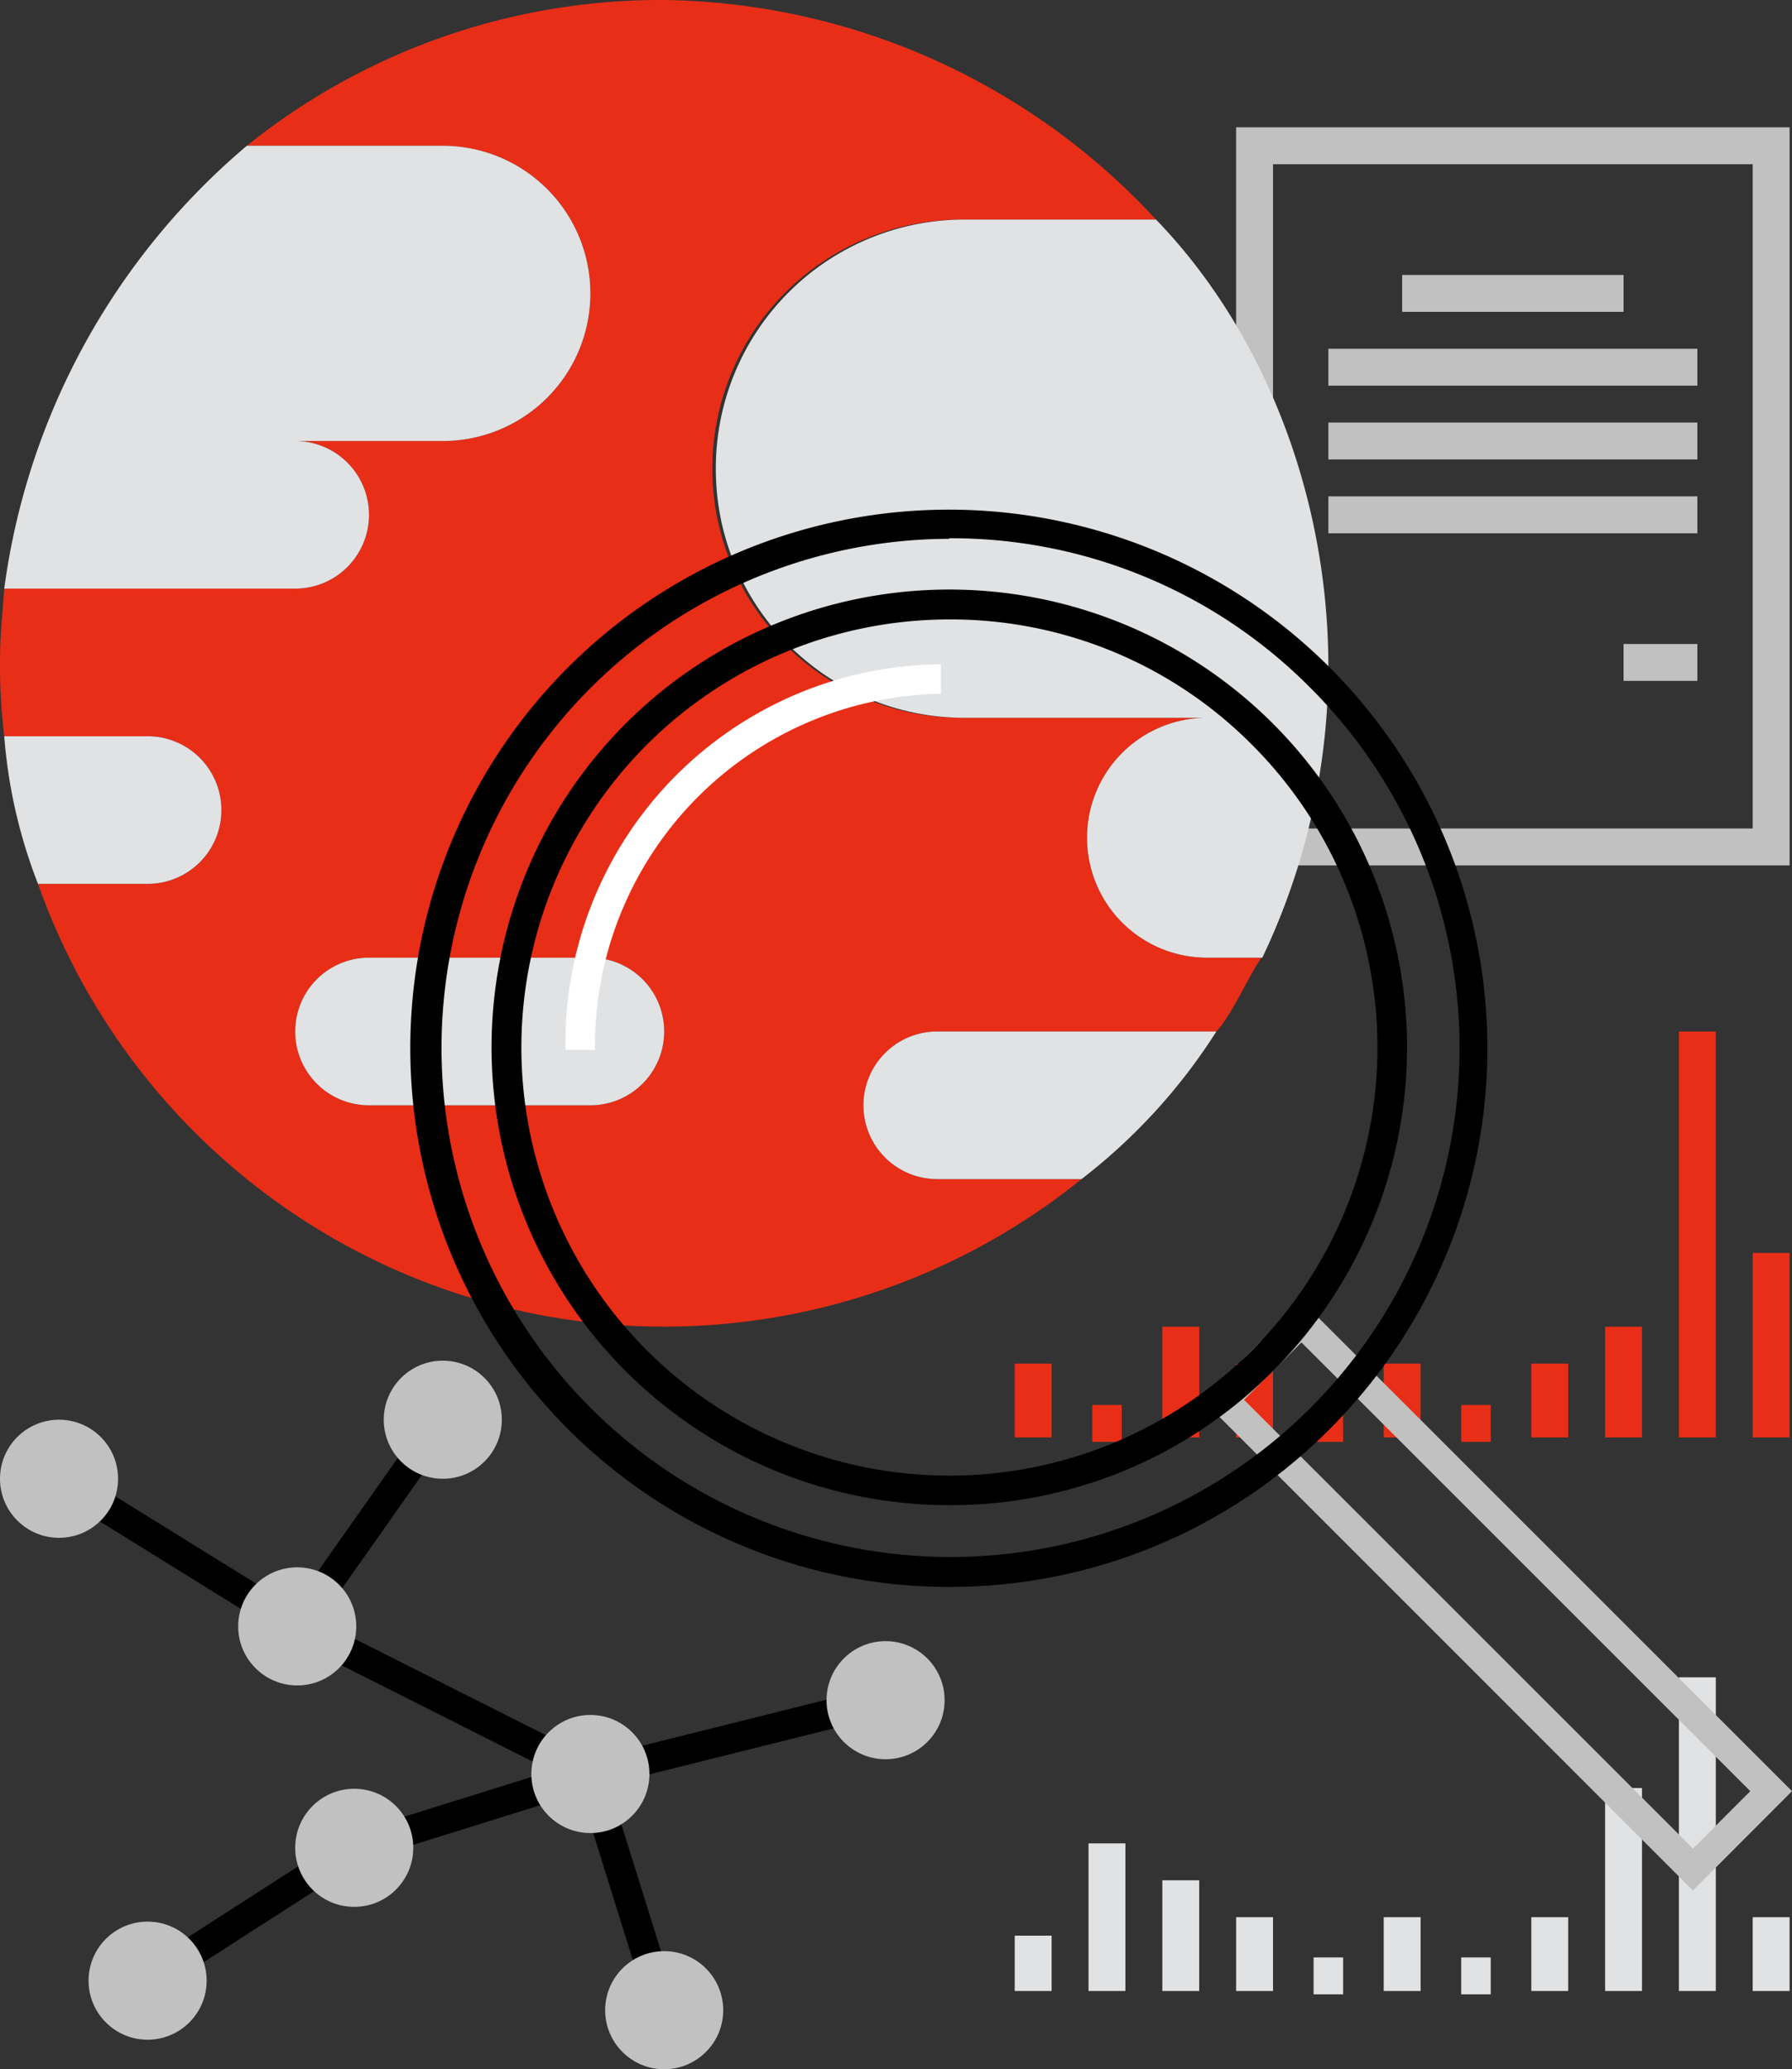 <svg xmlns="http://www.w3.org/2000/svg" viewBox="0 0 97.13 112.14"><rect x="0" y="0" width="97.13" height="112.14" fill="#333333" stroke="none"/><defs><style>.cls-1{fill:#e82e17;}.cls-2{fill:#e1e2e4;}.cls-3{fill:#c1c1c1;}.cls-4{fill:#fff;}</style></defs><title>アセット 3</title><g id="レイヤー_2" data-name="レイヤー 2"><g id="Our_Business" data-name="Our Business"><rect class="cls-1" x="95" y="67.9" width="2" height="10"/><rect class="cls-1" x="91" y="55.9" width="2" height="22"/><rect class="cls-1" x="87" y="71.9" width="2" height="6"/><rect class="cls-1" x="83" y="73.9" width="2" height="4"/><rect class="cls-1" x="79.2" y="76.14" width="1.6" height="2"/><rect class="cls-1" x="75" y="73.9" width="2" height="4"/><rect class="cls-1" x="71.2" y="76.14" width="1.6" height="2"/><rect class="cls-1" x="67" y="73.9" width="2" height="4"/><rect class="cls-1" x="63" y="71.9" width="2" height="6"/><rect class="cls-1" x="59.2" y="76.14" width="1.6" height="2"/><rect class="cls-1" x="55" y="73.9" width="2" height="4"/><rect class="cls-2" x="55" y="104.9" width="2" height="3"/><rect class="cls-2" x="59" y="99.9" width="2" height="8"/><rect class="cls-2" x="63" y="101.9" width="2" height="6"/><rect class="cls-2" x="67" y="103.9" width="2" height="4"/><rect class="cls-2" x="71.2" y="106.08" width="1.6" height="2"/><rect class="cls-2" x="75" y="103.9" width="2" height="4"/><rect class="cls-2" x="79.2" y="106.08" width="1.6" height="2"/><rect class="cls-2" x="83" y="103.9" width="2" height="4"/><rect class="cls-2" x="87" y="96.9" width="2" height="11"/><rect class="cls-2" x="91" y="90.9" width="2" height="17"/><rect class="cls-2" x="95" y="103.9" width="2" height="4"/><path class="cls-3" d="M97,46.9H67V6.9H97Zm-28-2H95V8.9H69Z"/><rect class="cls-3" x="76" y="14.9" width="12" height="2"/><rect class="cls-3" x="72" y="18.9" width="20" height="2"/><rect class="cls-3" x="72" y="22.9" width="20" height="2"/><rect class="cls-3" x="72" y="26.9" width="20" height="2"/><rect class="cls-3" x="88" y="34.9" width="4" height="2"/><path class="cls-1" d="M65.42,51.9a6.5,6.5,0,1,1,0-13H52.11a13.5,13.5,0,0,1,0-27H62.66A36.94,36.94,0,0,0,36,0,35.76,35.76,0,0,0,13.38,7.9H24a8,8,0,1,1,0,16H16a4,4,0,0,1,0,8H.23c-.15,2-.23,2.65-.23,4a31.3,31.3,0,0,0,.23,4H8a4,4,0,0,1,0,8H2.06a36,36,0,0,0,56.56,16H50.8a4,4,0,0,1,0-8H65.93c.91-1,1.73-3,2.45-4ZM32,59.9H20a4,4,0,0,1,0-8H32a4,4,0,0,1,0,8Z"/><path class="cls-2" d="M20,27.9a4,4,0,0,0-4-4h8a8,8,0,1,0,0-16H13.38A38,38,0,0,0,.23,31.9H16A4,4,0,0,0,20,27.9Z"/><path class="cls-2" d="M12,43.9a4,4,0,0,0-4-4H.23a27.78,27.78,0,0,0,1.83,8H8A4,4,0,0,0,12,43.9Z"/><path class="cls-2" d="M38.8,25.4A13.47,13.47,0,0,0,52.11,38.9H65.42a6.5,6.5,0,1,0,0,13h3A36.71,36.71,0,0,0,72,36.13c0-9.31-3.54-18.23-9.34-24.23H52.11A13.47,13.47,0,0,0,38.8,25.4Z"/><path class="cls-2" d="M46.8,59.9a4,4,0,0,0,4,4h7.82a31.17,31.17,0,0,0,7.31-8H50.8A4,4,0,0,0,46.8,59.9Z"/><path class="cls-2" d="M32,51.9H20a4,4,0,0,0,0,8H32a4,4,0,0,0,0-8Z"/><path class="cls-3" d="M91.76,102.45,65.17,75.86l5.37-5.37L97.13,97.07ZM67.43,75.86l24.33,24.32,3.11-3.11L70.54,72.75Z"/><path d="M51.45,86A29.19,29.19,0,1,1,72.1,77.42,29,29,0,0,1,51.45,86Zm0-56.8A27.59,27.59,0,1,0,71,37.25,27.41,27.41,0,0,0,51.45,29.17Z"/><path d="M51.45,81.57A24.81,24.81,0,1,1,69,74.3,24.61,24.61,0,0,1,51.45,81.57Zm0-48a23.2,23.2,0,1,0,16.41,6.79A23,23,0,0,0,51.45,33.57Z"/><path class="cls-4" d="M32.25,56.9h-1.6A20.52,20.52,0,0,1,51,36v1.6A19.07,19.07,0,0,0,32.25,56.9Z"/><rect x="8.86" y="76.55" width="1.6" height="15.19" transform="translate(-66.96 48.04) rotate(-58.22)"/><rect x="13.21" y="81.74" width="13.7" height="1.6" transform="translate(-58.98 51.41) rotate(-54.84)"/><rect x="6.94" y="102.94" width="13.31" height="1.6" transform="translate(-53.95 23.84) rotate(-32.74)"/><rect x="23.26" y="83.25" width="1.6" height="17.79" transform="translate(-69.06 72.19) rotate(-63.27)"/><rect x="31.75" y="93.34" width="16.49" height="1.6" transform="translate(-21.61 12.49) rotate(-14.02)"/><rect x="33.2" y="95.84" width="1.6" height="13.41" transform="translate(-29.04 14.81) rotate(-17.35)"/><rect x="18.89" y="97.34" width="13.41" height="1.6" transform="translate(-28.07 12.08) rotate(-17.33)"/><circle class="cls-3" cx="8" cy="107.34" r="3.2"/><circle class="cls-3" cx="19.2" cy="100.14" r="3.2"/><circle class="cls-3" cx="32" cy="96.14" r="3.2"/><circle class="cls-3" cx="36" cy="108.94" r="3.2"/><circle class="cls-3" cx="3.2" cy="80.14" r="3.2"/><circle class="cls-3" cx="16.11" cy="88.14" r="3.2"/><circle class="cls-3" cx="24" cy="76.94" r="3.2"/><circle class="cls-3" cx="48" cy="92.14" r="3.2"/></g></g></svg>